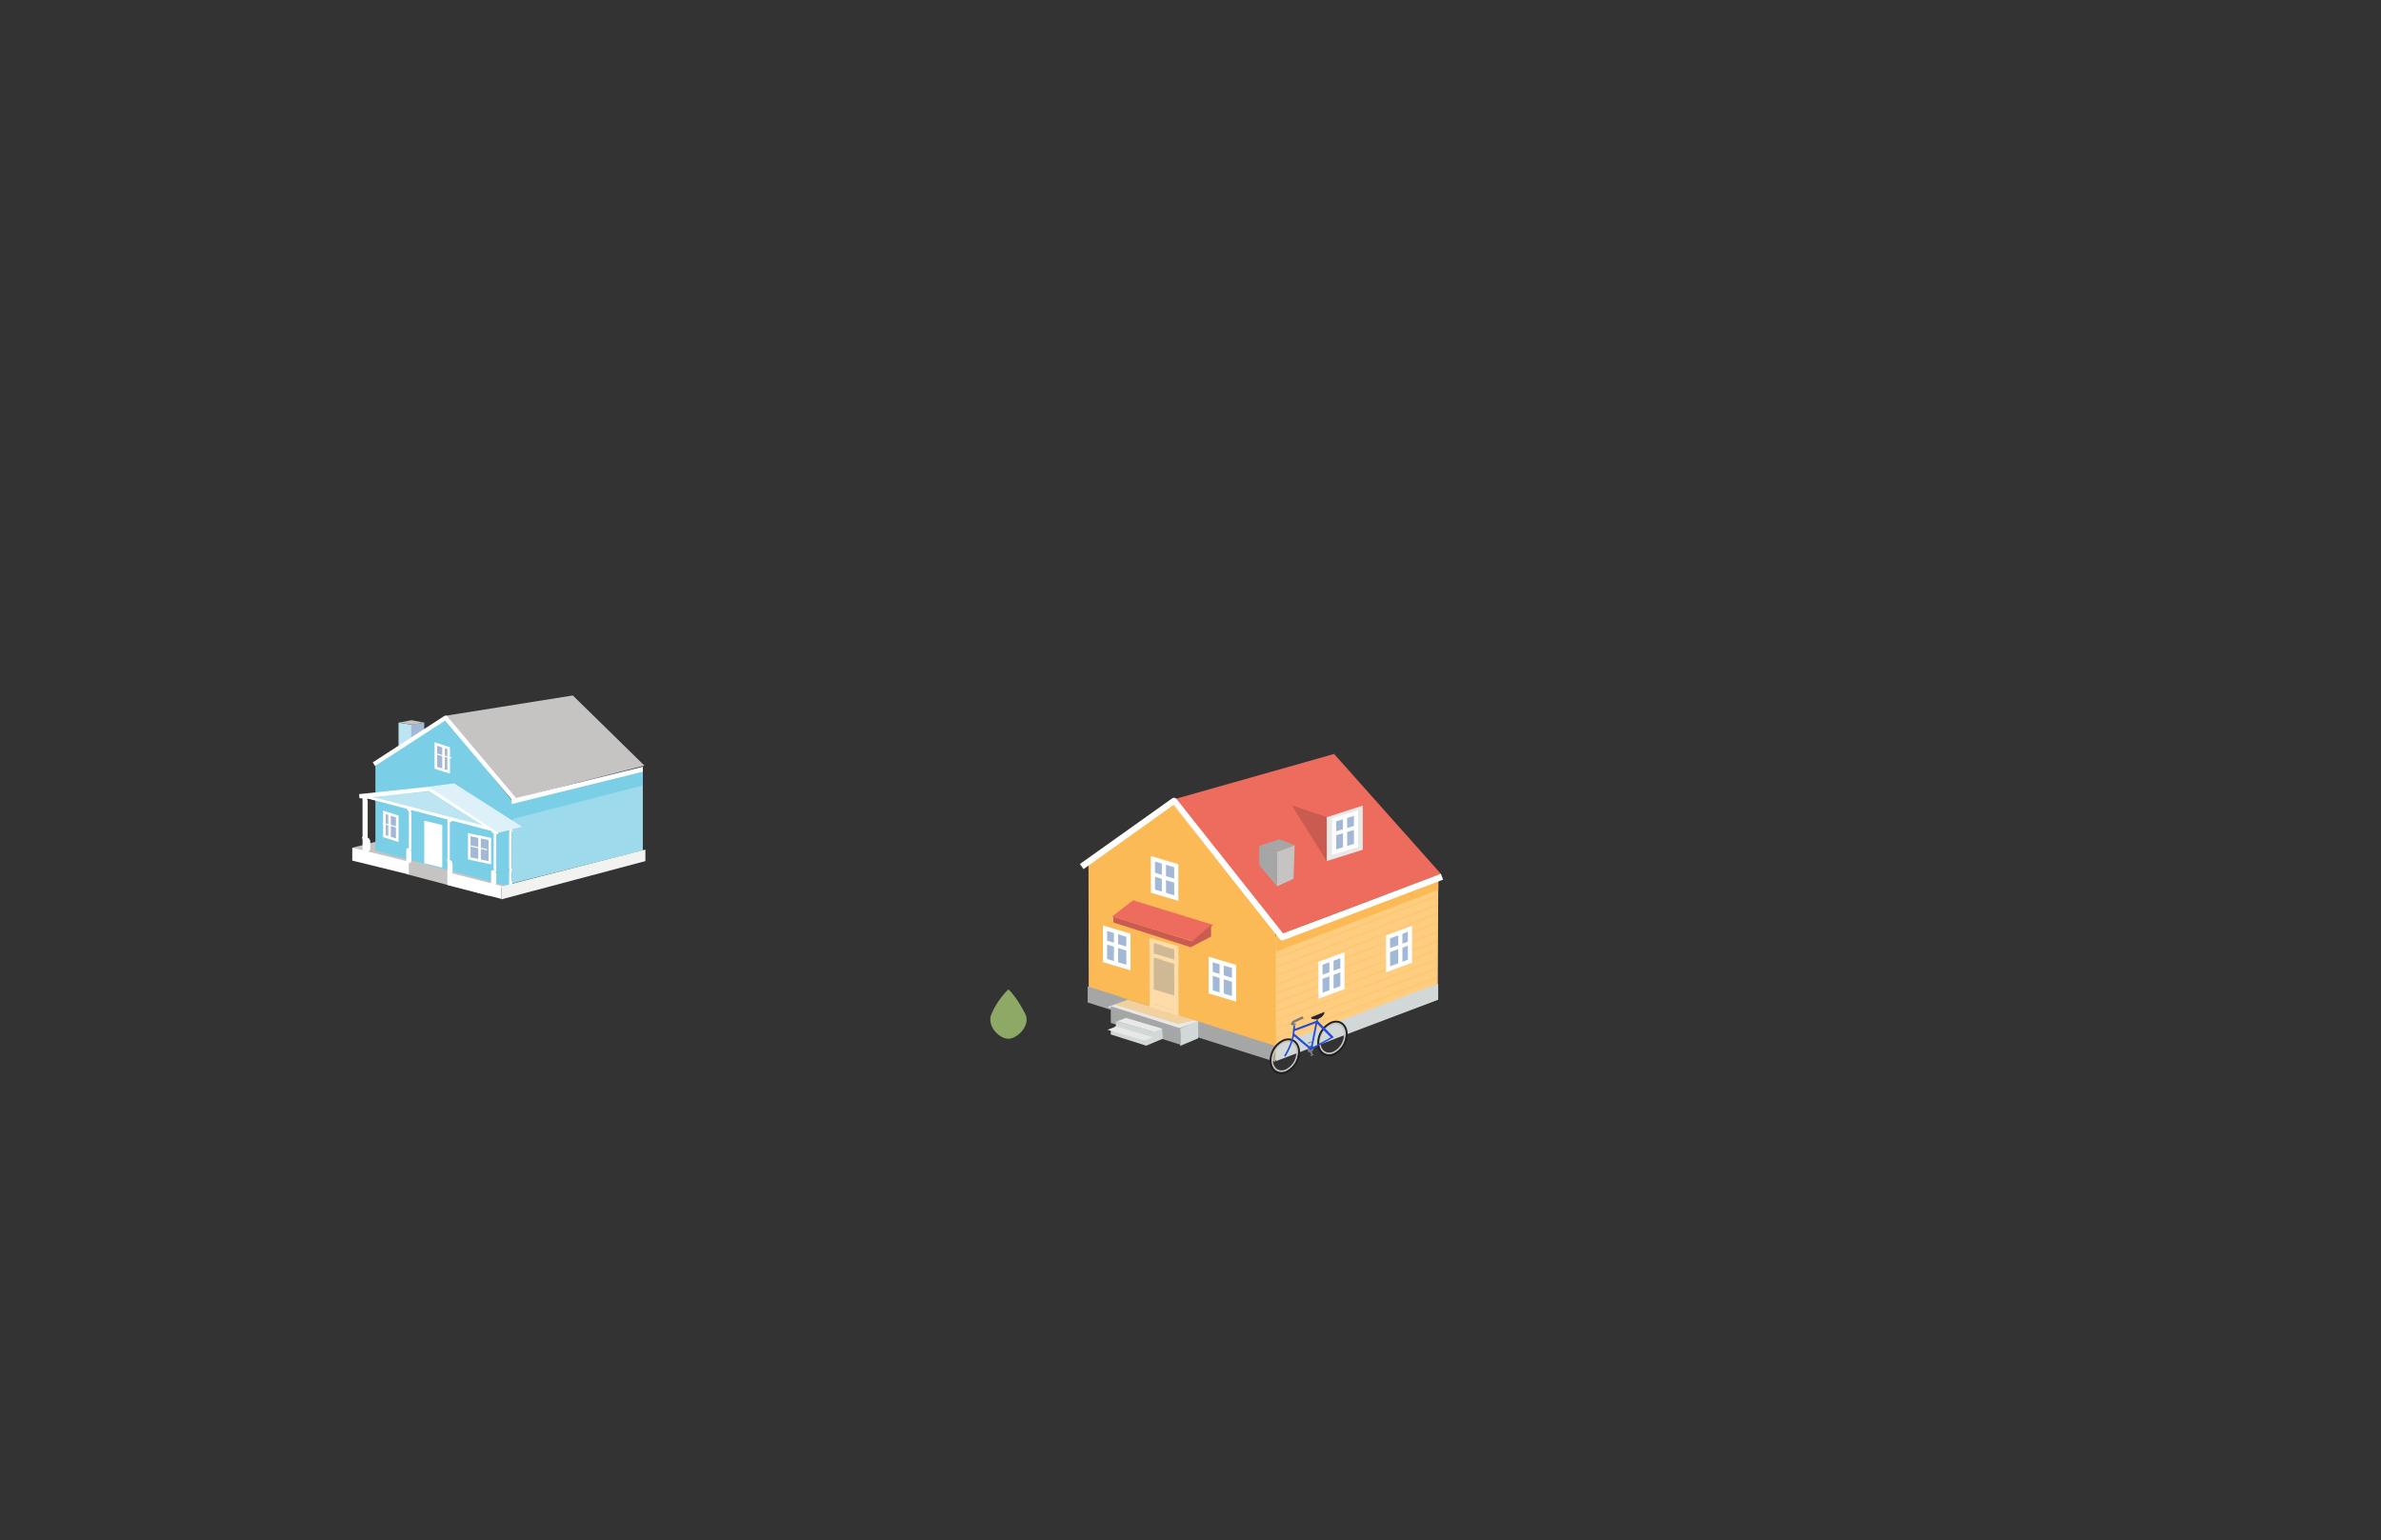 <svg xmlns="http://www.w3.org/2000/svg" viewBox="0 0 926 599"><rect x="0" y="0" width="926" height="599" fill="#333333" stroke="none"/><defs><style>.cls-1{isolation:isolate;}.cls-2{fill:#c6c4c3;}.cls-3{fill:#bde5f1;}.cls-23,.cls-26,.cls-4,.cls-7{fill:#a3b8d4;}.cls-5{fill:#7acfe7;}.cls-6{fill:#fff;}.cls-11,.cls-22,.cls-23,.cls-30,.cls-31,.cls-7,.cls-8,.cls-9{stroke:#fff;}.cls-23,.cls-29,.cls-30,.cls-31,.cls-32,.cls-34,.cls-35,.cls-37,.cls-7,.cls-8,.cls-9{stroke-miterlimit:10;}.cls-11,.cls-22,.cls-29,.cls-30,.cls-31,.cls-32,.cls-34,.cls-35,.cls-37,.cls-8,.cls-9{fill:none;}.cls-8{stroke-width:0.45px;}.cls-10{fill:#9ddaec;}.cls-11,.cls-22{stroke-linejoin:round;}.cls-11{stroke-width:1.67px;}.cls-12{fill:#def1f8;}.cls-13{fill:#f2f2f1;}.cls-14{fill:#ffcd80;}.cls-15,.cls-25{fill:#fcba56;}.cls-16,.cls-21{fill:#ee6c5e;}.cls-17,.cls-24{fill:#a5a6a6;}.cls-18{fill:#d2d8d8;}.cls-19{fill:#ca5b50;}.cls-20{fill:#e8e8e8;}.cls-21{mix-blend-mode:screen;}.cls-21,.cls-25,.cls-29{opacity:0.5;}.cls-22{stroke-width:2.43px;}.cls-23,.cls-31{stroke-width:1.62px;}.cls-24,.cls-25,.cls-26,.cls-29{mix-blend-mode:multiply;}.cls-26,.cls-28{opacity:0.6;}.cls-27{fill:#8ea965;}.cls-29{stroke:#fcba56;stroke-width:0.66px;}.cls-30{stroke-width:1.47px;}.cls-32,.cls-37{stroke:#7a7a7a;}.cls-32{stroke-width:0.7px;}.cls-33{fill:#7a7a7a;}.cls-34{stroke:#c6c4c3;stroke-width:0.66px;}.cls-35{stroke:#212121;stroke-width:0.74px;}.cls-36{fill:#1f4cdd;}.cls-37{stroke-width:0.92px;}.cls-38{fill:#262630;}</style></defs><g class="cls-1"><g id="ete-maisons"><polygon class="cls-2" points="190.13 348.43 197.29 343.86 146.03 327.4 137 329.69 158.69 340.11 190.13 348.43"/><polygon class="cls-3" points="155 291.18 160 292.61 160 281.83 155 281.05 155 291.18"/><polygon class="cls-4" points="165 291.83 160 292.61 160 281.83 165 281.05 165 291.83"/><polygon class="cls-5" points="146 297 172.82 279.14 199 311.15 199 311.15 199 345.03 146 330.87 146 297 146 297"/><polygon class="cls-6" points="174 344.19 195 349.6 195 344.6 174 339.19 174 344.19"/><polygon class="cls-6" points="137 334.7 159 340.11 159 335.1 137 329.69 137 334.7"/><polygon class="cls-7" points="182.5 333.85 190.5 335.53 190.5 326.29 182.5 324.61 182.5 333.85"/><line class="cls-8" x1="189.42" y1="330.49" x2="182.63" y2="328.9"/><line class="cls-9" x1="186.5" y1="325" x2="186.5" y2="335"/><polygon class="cls-7" points="149.5 325.19 154.5 326.79 154.5 317.55 149.5 315.95 149.5 325.19"/><line class="cls-8" x1="154.93" y1="321.82" x2="148.87" y2="320.23"/><line class="cls-9" x1="151.5" y1="317" x2="151.5" y2="326"/><polygon class="cls-7" points="169.5 298.6 174.5 300.22 174.5 290.98 169.5 289.36 169.5 298.6"/><line class="cls-8" x1="175.58" y1="294.79" x2="169.53" y2="293.2"/><line class="cls-9" x1="172.5" y1="290" x2="172.5" y2="299"/><polygon class="cls-3" points="166.75 307.8 191.14 323.19 141.25 310.07 166.75 307.8"/><polygon class="cls-6" points="165 335.74 172 337.42 172 320.87 165 319.19 165 335.74"/><polygon class="cls-10" points="250 330.77 199 343.63 199 310.79 250 299.47 250 330.77"/><polygon class="cls-5" points="250 305.47 198 318.9 198 311.36 250 298.57 250 305.47"/><polygon class="cls-2" points="173.28 278.37 199.84 310.8 250.62 297.75 222.78 270.48 173.28 278.37"/><polygon class="cls-6" points="250 300.13 199 312.71 199 310.78 250 298.21 250 300.13"/><path class="cls-6" d="M140.61,309.63l.39.14V309h0l52,13.35v.85l-.48-.09c.18.05.48-.23.48.15v.39c0,.21-.3.66-.48.61l.48.1V339l-.45-.09c.17,0,.45.64.45,1.59v2.59c0,.95-.49,1.24-.66,1.2L191,344c-.17,0,0-.39,0-1.34V340c0-.95.12-1.5.28-1.46l.72.1V324l-.53-.06c-.18-.05-.19-.56-.19-.78h0l-15.35-4h0c0,.22-.76.66-1,.61l0,.08v14.63l.05-.07A1.87,1.87,0,0,1,176,336v2.59c0,.95-.5,1.24-.67,1.2l-1.3-.33c-.17,0,0-.39,0-1.34v-2.59c0-.95-.38-1.5-.22-1.46l.22.1V319.56l0-.06c-.18-.05.06-.57.06-.78h0L159.94,315h0c0,.21-.26.66-.45.61l.51.09v14.63l-.45-.08c.17,0,.45.65.45,1.6v2.59c0,.95-.43,1.24-.59,1.2l-1.35-.33c-.17,0-.06-.39-.06-1.34v-2.59c0-.95.12-1.5.28-1.46l.72.1V315.4l-.46-.07c-.19-.05-.16-.57-.16-.78h0l-15.34-4h0c0,.21-.32.64-.5.6l.46.07v14.63l.05-.08a1.91,1.91,0,0,1,.95,1.61V330a1.19,1.19,0,0,1-1.1,1.2l-1.59-.31c-.17,0-.31-.39-.31-1.34v-2.58c0-1-.39-1.51-.22-1.47l.22.1V310.92l-.1-.06c-.18-.05.1-.57.1-.79v-.38C141,309.3,140.43,309.58,140.61,309.63Z"/><path class="cls-6" d="M198,322v.33l.48-.05c-.19,0-.48-.3-.48.08v.39c0,.21.29.71.48.68l-.48.05v14.63l.45-.05c-.17,0-.45.58-.45,1.53v3.49c0,.95.13,1.31.3,1.28l1-.16c.17,0-.29-1.28-.29-2.24v-2.58c0-.95.38-1.48.22-1.46L199,338V323.3c1,0,.16-.32.16-.54h0"/><polyline class="cls-11" points="200.78 311.78 173.28 279.14 145.42 297.21"/><polyline class="cls-11" points="193.8 323.89 166.92 306.82 166.92 306.82 139.74 309.68"/><polygon class="cls-12" points="166.6 305.97 193.8 323.89 203.07 321.55 176.56 304.65 166.6 305.97"/><polygon class="cls-13" points="251 334.9 195 349.77 195 344.76 251 330.42 251 334.9"/><polygon class="cls-2" points="155.07 281.05 160.49 281.83 165.01 281.05 160.04 280.09 155.07 281.05"/><polygon class="cls-14" points="495.44 364.51 559.37 340.49 559.14 388.78 495.5 412.45 495.44 364.51"/><polygon class="cls-15" points="496.17 363.83 559.36 340.72 559.38 346.06 496.26 370.17 496.17 363.83"/><polygon class="cls-16" points="456.5 310.88 518.85 293.23 560.45 339.94 497.97 363.3 456.5 310.88"/><polygon class="cls-17" points="496.68 344.73 489.73 336.45 489.71 329 496.66 331.22 496.68 344.73"/><polygon class="cls-2" points="496.68 344.73 503.08 341.75 503.51 328.69 496.66 331.22 496.68 344.73"/><polygon class="cls-15" points="496.17 361.47 456.39 311.56 423.33 335.44 423.33 335.44 423.42 388.46 496.26 411.15 496.17 361.47 496.17 361.47"/><polygon class="cls-18" points="496.31 406.48 559.32 382.5 559.34 388.79 496.22 412.69 496.31 406.48"/><polygon class="cls-17" points="489.73 328.99 492.34 329.85 496.55 331.23 503.51 328.69 497.56 326.44 489.73 328.99"/><polygon class="cls-19" points="502.38 313.2 516 334.96 516 317.75 502.38 313.2"/><polygon class="cls-20" points="530 330.47 516 334.89 516 317.75 530 313.33 530 330.47"/><polygon class="cls-16" points="516.12 317.75 523.72 309.18 529.33 313.23 516.12 317.75"/><polygon class="cls-21" points="516.12 317.75 524.07 309.03 510.66 305.04 502.5 313.2 516.12 317.75"/><polyline class="cls-22" points="420.69 337.02 456.59 311.48 498.63 364.51 560.81 340.97"/><polygon class="cls-17" points="496 406.77 423 383.61 423 389.89 496 412.98 496 406.77"/><polygon class="cls-20" points="466.06 397.25 438.69 388.83 430.72 391.66 458.22 400.02 466.06 397.25"/><polygon class="cls-18" points="466 397.04 459 400 459 406.75 466 403.83 466 397.04"/><polygon class="cls-17" points="459 399.93 459 406.27 432 397.83 432 391.33 459 399.93"/><polygon class="cls-18" points="451.96 400.03 448.49 401.29 434 397.18 434 399.01 432 400.5 432 402.32 445.78 406.69 452.22 403.98 451.96 400.03"/><polygon class="cls-20" points="452.15 400.1 437.92 395.89 434.4 397.18 448.78 401.33 452.15 400.1"/><polygon class="cls-20" points="448.45 403.42 434.21 399.21 430.7 400.5 445.08 404.65 448.45 403.42"/><polygon class="cls-23" points="457.55 393.95 447.93 391.11 447.86 369.1 457.47 371.94 457.55 393.95"/><polygon class="cls-23" points="457.55 374.27 447.93 371.43 447.86 365.78 457.47 368.62 457.55 374.27"/><polygon class="cls-6" points="457.55 393.06 447.93 390.22 447.86 384.57 457.47 387.41 457.55 393.06"/><polygon class="cls-24" points="497.62 327.39 501.3 328.84 496.55 330.57 492.34 329.19 497.62 327.39"/><polyline class="cls-25" points="424 338 424 339.68 456.18 318.06 496 370.02 496 363.45 456.55 312.81 423.66 336.86"/><polygon class="cls-26" points="449 372.45 452 373.16 452 385.24 449 384.75 449 372.45"/><polygon class="cls-26" points="449 366.81 452 367.52 452 371.43 449 370.55 449 366.81"/><polygon class="cls-25" points="435 358.09 435 387.57 438.56 388.83 433.38 390.67 458.17 398.29 466 396.46 466 371.77 470.71 364.26 470.71 364.26 462.57 366.39 439.72 360.09 435 358.09"/><polygon class="cls-16" points="471.87 359.74 440.66 350.14 432.42 356.49 463.78 366.03 471.87 359.74"/><polygon class="cls-19" points="433 356.62 463.63 366.09 471 359.74 471 364.26 463.07 368.4 433 358.77 433 356.62"/><path class="cls-27" d="M398.75,394.39c2.15,4.27-2.95,9.6-6.58,9.6s-8.52-5.12-6.58-9.6a30.14,30.14,0,0,1,6.58-9.6S395.21,387.34,398.75,394.39Z"/><g class="cls-28"><line class="cls-29" x1="496.55" y1="372.56" x2="559.07" y2="348.31"/><line class="cls-29" x1="496.55" y1="376.01" x2="559.07" y2="351.83"/><line class="cls-29" x1="496.55" y1="379.46" x2="559.07" y2="355.35"/><line class="cls-29" x1="496.55" y1="382.91" x2="559.07" y2="358.88"/><line class="cls-29" x1="496.55" y1="386.35" x2="559.07" y2="362.4"/><line class="cls-29" x1="496.55" y1="389.8" x2="559.07" y2="365.92"/><line class="cls-29" x1="496.55" y1="393.25" x2="559.07" y2="369.44"/><line class="cls-29" x1="496.55" y1="396.7" x2="559.07" y2="372.96"/><line class="cls-29" x1="496.55" y1="400.14" x2="559.07" y2="376.48"/><line class="cls-29" x1="496.55" y1="403.59" x2="559.07" y2="380"/></g><g id="fenêtres"><polygon class="cls-23" points="479.94 388.46 470.86 385.75 470.84 373.16 479.92 375.87 479.94 388.46"/><line class="cls-30" x1="470.96" y1="378.55" x2="479.76" y2="381.27"/><line class="cls-31" x1="475.11" y1="374.98" x2="475.13" y2="387.57"/><polygon class="cls-23" points="438.85 376.3 429.77 373.59 429.75 361 438.83 363.71 438.85 376.3"/><line class="cls-30" x1="429.87" y1="366.39" x2="438.67" y2="369.11"/><line class="cls-31" x1="434.02" y1="362.82" x2="434.04" y2="375.41"/><polygon class="cls-23" points="457.48 349.29 448.4 346.58 448.38 333.99 457.46 336.7 457.48 349.29"/><line class="cls-30" x1="448.31" y1="339.94" x2="457.11" y2="342.66"/><line class="cls-31" x1="452.65" y1="335.51" x2="452.67" y2="348.1"/><polygon class="cls-23" points="518.85 331.42 527.38 328.81 527.36 316.22 518.83 318.83 518.85 331.42"/><line class="cls-30" x1="527.95" y1="321.59" x2="519.16" y2="324.21"/><line class="cls-31" x1="523.1" y1="317.94" x2="523.13" y2="330.54"/><polygon class="cls-23" points="513.57 387.25 522.1 384.08 522.08 371.49 513.54 374.66 513.57 387.25"/><line class="cls-30" x1="522.67" y1="376.87" x2="513.88" y2="380.04"/><line class="cls-31" x1="517.82" y1="373.22" x2="517.84" y2="385.81"/><polygon class="cls-23" points="539.83 376.98 548.36 373.81 548.34 361.23 539.8 364.39 539.83 376.98"/><line class="cls-30" x1="548.63" y1="366.62" x2="539.84" y2="369.79"/><line class="cls-31" x1="544.6" y1="363" x2="544.62" y2="375.59"/></g><line class="cls-32" x1="512.17" y1="397.44" x2="512.52" y2="395.59"/><path class="cls-33" d="M510.93,407.55a1.85,1.85,0,0,1-1.1,1.76.89.89,0,0,1-1.24-.88,1.86,1.86,0,0,1,1.09-1.76A.9.9,0,0,1,510.93,407.55Z"/><polygon class="cls-33" points="510.02 405.44 508.72 405.92 508.63 405.58 509.93 405.1 510.02 405.44"/><polygon class="cls-33" points="510.96 410.32 509.66 410.8 509.57 410.46 510.87 409.98 510.96 410.32"/><polygon class="cls-2" points="509.81 406.64 509.49 406.76 509.25 405.73 509.57 405.61 509.81 406.64"/><polygon class="cls-2" points="510.34 410.18 510.02 410.3 509.78 409.26 510.11 409.14 510.34 410.18"/><path class="cls-34" d="M504.49,409a7.72,7.72,0,0,1-4.57,7.33c-2.69,1-5-.66-5.19-3.7a7.73,7.73,0,0,1,4.57-7.33C502,404.27,504.32,405.93,504.49,409Z"/><path class="cls-35" d="M505.21,408.77a8.77,8.77,0,0,1-5.19,8.32c-3.06,1.14-5.7-.75-5.89-4.2a8.78,8.78,0,0,1,5.18-8.33C502.37,403.43,505,405.31,505.21,408.77Z"/><path class="cls-34" d="M523,402.08a7.71,7.71,0,0,1-4.56,7.32c-2.7,1-5-.65-5.2-3.7a7.72,7.72,0,0,1,4.57-7.32C520.54,397.38,522.87,399,523,402.08Z"/><path class="cls-35" d="M523.76,401.87a8.76,8.76,0,0,1-5.18,8.32c-3.07,1.14-5.71-.74-5.9-4.2a8.77,8.77,0,0,1,5.18-8.32C520.92,396.53,523.57,398.41,523.76,401.87Z"/><path class="cls-36" d="M518.74,403.4l-6.44-6.53-8.73,3.25.16-1.23-.69.16-.4,3.54c-.39,3.35-3.21,8-3.24,8l.53.37a27.83,27.83,0,0,0,3.32-7.95l6.5,5.38Zm-8.26,3.93,1.79-9.13,5.26,5.24Zm1.13-9.36-1.84,9.42-6.4-5.4.11-1Z"/><path class="cls-37" d="M503.53,398.59v-.07s-1.11-.18-1-.39a3.81,3.81,0,0,1,.55-.75l3.68-1.72"/><path class="cls-38" d="M509.94,396.11h0a3.59,3.59,0,0,0,2.91.08,3.87,3.87,0,0,0,2.22-2.09l0-.55-5.13,2.08Z"/></g></g></svg>